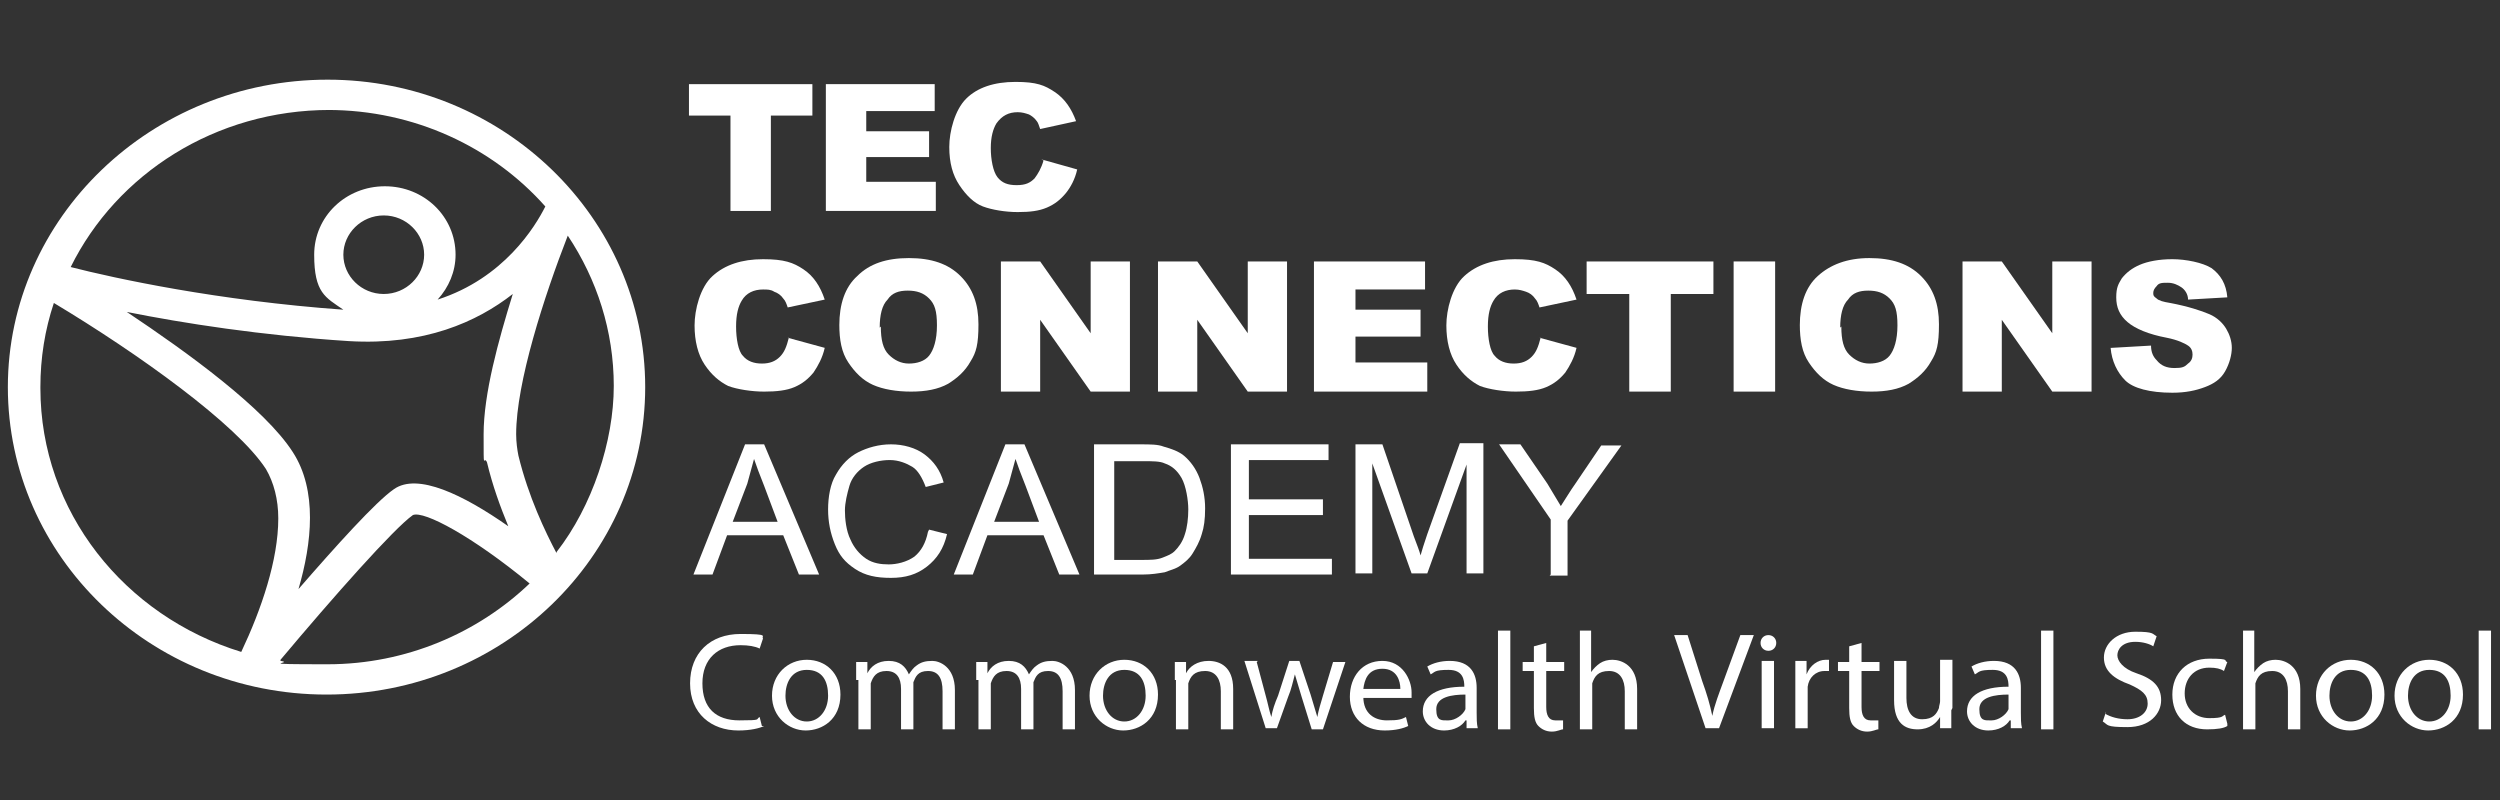 <?xml version="1.0" encoding="UTF-8"?>
<svg id="Layer_1" xmlns="http://www.w3.org/2000/svg" version="1.1" viewBox="0 0 222.8 71.3">
  <rect x="0" y="0" width="222.8" height="71.3" fill="#333333" stroke="none"/>
  <!-- Generator: Adobe Illustrator 29.2.1, SVG Export Plug-In . SVG Version: 2.1.0 Build 116)  -->
  <defs>
    <style>
      .st0 {
        fill: #fff;
      }
    </style>
  </defs>
  <g id="Final">
    <g>
      <path class="st0" d="M68.1,64.7c-.4.2-1.2.4-2.3.4-2.4,0-4.3-1.5-4.3-4.2s1.8-4.4,4.5-4.4,1.8.2,2,.4l-.3.9c-.4-.2-1-.3-1.7-.3-2,0-3.4,1.2-3.4,3.4s1.2,3.3,3.3,3.3,1.4-.1,1.8-.3l.2.8h0Z"/>
      <path class="st0" d="M74.9,61.9c0,2.2-1.6,3.2-3.1,3.2s-3-1.2-3-3.1,1.4-3.2,3.1-3.2,3,1.2,3,3.1ZM70,62c0,1.3.8,2.3,1.9,2.3s1.9-1,1.9-2.3-.5-2.3-1.9-2.3-1.9,1.2-1.9,2.3Z"/>
      <path class="st0" d="M76.3,60.6c0-.6,0-1.1,0-1.6h1v1h0c.3-.6.9-1.1,1.9-1.1s1.5.5,1.8,1.2h0c.2-.3.4-.6.7-.8.4-.3.8-.4,1.4-.4s2,.5,2,2.6v3.5h-1.1v-3.4c0-1.2-.4-1.8-1.3-1.8s-1.1.5-1.3,1c0,.2,0,.3,0,.5v3.7h-1.1v-3.6c0-1-.4-1.6-1.3-1.6s-1.2.5-1.4,1.1c0,.2,0,.3,0,.5v3.6h-1.1v-4.4h0Z"/>
      <path class="st0" d="M87,60.6c0-.6,0-1.1,0-1.6h1v1h0c.3-.6.9-1.1,1.9-1.1s1.5.5,1.8,1.2h0c.2-.3.4-.6.7-.8.4-.3.8-.4,1.4-.4s2,.5,2,2.6v3.5h-1.1v-3.4c0-1.2-.4-1.8-1.3-1.8s-1.1.5-1.3,1c0,.2,0,.3,0,.5v3.7h-1.1v-3.6c0-1-.4-1.6-1.3-1.6s-1.2.5-1.4,1.1c0,.2,0,.3,0,.5v3.6h-1.1v-4.4h0Z"/>
      <path class="st0" d="M103.2,61.9c0,2.2-1.6,3.2-3.1,3.2s-3-1.2-3-3.1,1.4-3.2,3.1-3.2,3,1.2,3,3.1ZM98.3,62c0,1.3.8,2.3,1.9,2.3s1.9-1,1.9-2.3-.5-2.3-1.9-2.3-1.9,1.2-1.9,2.3Z"/>
      <path class="st0" d="M104.7,60.6c0-.6,0-1.1,0-1.6h1v1h0c.3-.6,1-1.1,2-1.1s2.2.5,2.2,2.5v3.6h-1.1v-3.4c0-1-.4-1.8-1.4-1.8s-1.3.5-1.5,1.1c0,.1,0,.3,0,.5v3.6h-1.1v-4.4h0Z"/>
      <path class="st0" d="M112,59l.8,3c.2.7.3,1.3.5,1.9h0c.1-.6.3-1.2.6-1.9l1-3.1h.9l1,3c.2.7.4,1.3.6,2h0c.1-.6.3-1.2.5-1.9l.9-3h1.1l-2,6h-1l-.9-2.9c-.2-.7-.4-1.3-.6-2h0c-.2.7-.3,1.3-.6,2l-1,2.8h-1l-1.9-6h1.2Z"/>
      <path class="st0" d="M121.5,62.1c0,1.5,1,2.1,2.1,2.1s1.3-.1,1.7-.3l.2.8c-.4.2-1.1.4-2.1.4-1.9,0-3.1-1.2-3.1-3s1.1-3.2,2.9-3.2,2.6,1.7,2.6,2.8,0,.4,0,.5h-4.4,0ZM124.8,61.4c0-.7-.3-1.8-1.6-1.8s-1.6,1-1.7,1.8h3.3Z"/>
      <path class="st0" d="M130.7,64.9v-.7h-.1c-.3.5-1,.9-1.9.9-1.2,0-1.9-.8-1.9-1.7,0-1.4,1.3-2.2,3.7-2.2h0c0-.6-.1-1.5-1.4-1.5s-1.2.2-1.6.4l-.3-.7c.5-.3,1.2-.5,2-.5,1.9,0,2.4,1.2,2.4,2.4v2.2c0,.5,0,1,.1,1.4h-1ZM130.6,61.9c-1.2,0-2.6.2-2.6,1.3s.5,1,1.1,1,1.3-.5,1.5-1c0-.1,0-.2,0-.3v-1h0Z"/>
      <path class="st0" d="M133.5,56.2h1.1v8.8h-1.1v-8.8Z"/>
      <path class="st0" d="M137.8,57.3v1.7h1.6v.8h-1.6v3.2c0,.7.2,1.2.8,1.2s.5,0,.7,0v.8c-.2,0-.5.2-1,.2s-.9-.2-1.2-.5c-.3-.3-.4-.8-.4-1.6v-3.3h-1v-.8h1v-1.4l1.1-.3h0Z"/>
      <path class="st0" d="M140.7,56.2h1.1v3.7h0c.2-.3.5-.6.8-.8.3-.2.7-.3,1.1-.3.8,0,2.2.5,2.2,2.6v3.6h-1.1v-3.4c0-1-.4-1.8-1.4-1.8s-1.3.5-1.5,1.1c0,.2,0,.3,0,.5v3.6h-1.1v-8.8Z"/>
      <path class="st0" d="M152,64.9l-2.8-8.3h1.2l1.3,4.1c.4,1.1.7,2.1.9,3.1h0c.2-1,.6-2,1-3.1l1.5-4.1h1.2l-3.1,8.3h-1.2Z"/>
      <path class="st0" d="M158.3,57.3c0,.4-.3.7-.7.7s-.7-.3-.7-.7.3-.7.7-.7.7.3.7.7h0ZM157,64.9v-6h1.1v6h-1.1Z"/>
      <path class="st0" d="M160,60.8c0-.7,0-1.3,0-1.9h1v1.2h0c.3-.8,1-1.3,1.7-1.3s.2,0,.3,0v1c-.1,0-.2,0-.4,0-.8,0-1.4.6-1.5,1.4,0,.2,0,.3,0,.5v3.2h-1.1v-4.1h0Z"/>
      <path class="st0" d="M165.9,57.3v1.7h1.6v.8h-1.6v3.2c0,.7.2,1.2.8,1.2s.5,0,.7,0v.8c-.2,0-.5.2-1,.2s-.9-.2-1.2-.5c-.3-.3-.4-.8-.4-1.6v-3.3h-1v-.8h1v-1.4l1.1-.3h0Z"/>
      <path class="st0" d="M173.9,63.3c0,.6,0,1.2,0,1.6h-1v-1h0c-.3.5-.9,1.1-2,1.1s-2.1-.5-2.1-2.6v-3.5h1.1v3.3c0,1.1.4,1.9,1.4,1.9s1.3-.5,1.5-1c0-.2.1-.4.1-.6v-3.7h1.1v4.3h0Z"/>
      <path class="st0" d="M179.2,64.9v-.7h-.1c-.3.5-1,.9-1.9.9-1.2,0-1.9-.8-1.9-1.7,0-1.4,1.3-2.2,3.7-2.2h0c0-.6-.1-1.5-1.4-1.5s-1.2.2-1.6.4l-.3-.7c.5-.3,1.2-.5,2-.5,1.9,0,2.4,1.2,2.4,2.4v2.2c0,.5,0,1,.1,1.4h-1ZM179,61.9c-1.2,0-2.6.2-2.6,1.3s.5,1,1.1,1,1.3-.5,1.5-1c0-.1,0-.2,0-.3v-1h0Z"/>
      <path class="st0" d="M181.9,56.2h1.1v8.8h-1.1v-8.8Z"/>
      <path class="st0" d="M187.6,63.6c.5.3,1.2.5,2,.5,1.1,0,1.8-.6,1.8-1.4s-.5-1.2-1.6-1.7c-1.4-.5-2.3-1.2-2.3-2.4s1.1-2.3,2.8-2.3,1.5.2,1.9.4l-.3.9c-.3-.2-.9-.4-1.6-.4-1.2,0-1.6.7-1.6,1.2s.5,1.2,1.7,1.6c1.5.5,2.2,1.2,2.2,2.4s-1,2.4-3,2.4-1.7-.2-2.2-.5l.3-.9h0Z"/>
      <path class="st0" d="M198.5,64.7c-.3.2-.9.3-1.8.3-1.9,0-3.1-1.2-3.1-3.1s1.3-3.2,3.3-3.2,1.2.2,1.6.3l-.3.8c-.3-.2-.7-.3-1.3-.3-1.4,0-2.2,1-2.2,2.3s.9,2.2,2.2,2.2,1.1-.2,1.4-.3l.2.8h0Z"/>
      <path class="st0" d="M199.8,56.2h1.1v3.7h0c.2-.3.5-.6.8-.8.3-.2.7-.3,1.1-.3.8,0,2.2.5,2.2,2.6v3.6h-1.1v-3.4c0-1-.4-1.8-1.4-1.8s-1.3.5-1.5,1.1c0,.2,0,.3,0,.5v3.6h-1.1v-8.8Z"/>
      <path class="st0" d="M212.5,61.9c0,2.2-1.6,3.2-3.1,3.2s-3-1.2-3-3.1,1.4-3.2,3.1-3.2,3,1.2,3,3.1h0ZM207.6,62c0,1.3.8,2.3,1.9,2.3s1.9-1,1.9-2.3-.5-2.3-1.9-2.3-1.9,1.2-1.9,2.3Z"/>
      <path class="st0" d="M219.5,61.9c0,2.2-1.6,3.2-3.1,3.2s-3-1.2-3-3.1,1.4-3.2,3.1-3.2,3,1.2,3,3.1h0ZM214.6,62c0,1.3.8,2.3,1.9,2.3s1.9-1,1.9-2.3-.5-2.3-1.9-2.3-1.9,1.2-1.9,2.3Z"/>
      <path class="st0" d="M220.9,56.2h1.1v8.8h-1.1v-8.8Z"/>
    </g>
    <g>
      <path class="st0" d="M61.4,7.5h11v2.8h-3.7v8.5h-3.6v-8.5h-3.7v-2.8h0Z"/>
      <path class="st0" d="M73.6,7.5h9.7v2.4h-6.1v1.8h5.6v2.3h-5.6v2.2h6.2v2.6h-9.8V7.5h0Z"/>
      <path class="st0" d="M92.8,14.2l3.2.9c-.2.9-.6,1.6-1,2.1-.5.6-1,1-1.7,1.3s-1.5.4-2.6.4-2.3-.2-3.1-.5-1.5-1-2.1-1.9c-.6-.9-.9-2-.9-3.4s.5-3.3,1.5-4.3c1-1,2.5-1.5,4.4-1.5s2.6.3,3.5.9,1.5,1.5,1.9,2.6l-3.2.7c-.1-.3-.2-.6-.3-.7-.2-.3-.5-.5-.7-.6-.3-.1-.6-.2-1-.2-.8,0-1.4.3-1.9,1-.3.5-.5,1.2-.5,2.2s.2,2.1.6,2.6c.4.5.9.7,1.7.7s1.2-.2,1.6-.6c.3-.4.6-.9.8-1.6h0Z"/>
    </g>
    <path class="st0" d="M29.2,7.1C13.5,7.1.7,19.4.7,34.5s12.7,27.4,28.4,27.4,28.4-12.3,28.4-27.4S44.8,7.1,29.2,7.1M49.6,49.3c-1-1.9-2.5-5-3.4-8.7-.1-.5-.2-1.2-.2-1.9,0-4.6,2.5-12.3,4.6-17.7,2.6,3.9,4.1,8.5,4.1,13.4s-1.9,10.7-5.1,14.8M29.2,9.8c7.7,0,14.7,3.3,19.4,8.6-.9,1.8-3.7,6.4-9.6,8.3,1-1.1,1.6-2.5,1.6-4,0-3.4-2.8-6.1-6.3-6.1s-6.3,2.7-6.3,6.1,1,3.8,2.6,4.9c-11.2-.8-20.4-2.8-24.3-3.8,4.1-8.3,12.9-14,23.1-14M43.4,41.2c.5,2.1,1.2,4,1.9,5.7-4-2.8-8.1-4.8-10.2-3.3-1.6,1.1-5.2,5.1-8.5,8.9,1.2-4.1,1.7-8.8-.5-12.2-2.5-3.9-9.4-8.9-14.8-12.5,5,1,12,2.1,19.8,2.6,6.7.4,11.4-1.7,14.6-4.2-1.3,4.2-2.6,8.9-2.6,12.5s0,1.8.3,2.5M30.6,22.7c0-1.9,1.6-3.5,3.6-3.5s3.6,1.6,3.6,3.5-1.6,3.5-3.6,3.5-3.6-1.6-3.6-3.5M3.6,34.5c0-2.6.4-5.1,1.2-7.5,7.5,4.5,16.3,10.8,18.9,14.8.7,1.2,1.1,2.7,1.1,4.4,0,3.7-1.5,8.1-3.3,11.9-10.4-3.2-17.9-12.5-17.9-23.5M25,58.8c4.7-5.6,10.1-11.7,11.8-12.9,1-.4,5.3,1.9,10.4,6.1-4.6,4.4-11,7.2-18,7.2s-2.8-.1-4.2-.3"/>
    <g>
      <path class="st0" d="M70.2,30.1l3.3.9c-.2.9-.6,1.6-1,2.2-.5.6-1,1-1.7,1.3s-1.6.4-2.7.4-2.4-.2-3.2-.5c-.8-.4-1.5-1-2.1-1.9-.6-.9-.9-2.1-.9-3.5s.5-3.4,1.6-4.4c1.1-1,2.6-1.5,4.5-1.5s2.7.3,3.6.9c.9.6,1.5,1.5,1.9,2.7l-3.3.7c-.1-.3-.2-.6-.4-.8-.2-.3-.5-.5-.8-.6-.3-.2-.6-.2-1-.2-.8,0-1.5.3-1.9,1-.3.5-.5,1.2-.5,2.3s.2,2.2.6,2.6c.4.5,1,.7,1.7.7s1.2-.2,1.6-.6.6-.9.8-1.7h0Z"/>
      <path class="st0" d="M74.8,29c0-1.9.5-3.4,1.6-4.4,1.1-1.1,2.6-1.6,4.6-1.6s3.5.5,4.6,1.6,1.6,2.5,1.6,4.3-.2,2.5-.7,3.3c-.5.9-1.2,1.5-2,2-.9.5-2,.7-3.3.7s-2.5-.2-3.4-.6c-.9-.4-1.6-1.1-2.2-2-.6-.9-.8-2-.8-3.4h0ZM78.5,29.1c0,1.2.2,2,.7,2.5.5.5,1.1.8,1.8.8s1.4-.2,1.8-.7c.4-.5.7-1.4.7-2.7s-.2-1.9-.7-2.4c-.5-.5-1.1-.7-1.9-.7s-1.4.2-1.8.8c-.5.5-.7,1.4-.7,2.5h0Z"/>
      <path class="st0" d="M89.2,23.3h3.5l4.5,6.4v-6.4h3.5v11.6h-3.5l-4.5-6.4v6.4h-3.5s0-11.6,0-11.6Z"/>
      <path class="st0" d="M103.2,23.3h3.5l4.5,6.4v-6.4h3.5v11.6h-3.5l-4.5-6.4v6.4h-3.5s0-11.6,0-11.6Z"/>
      <path class="st0" d="M117.1,23.3h9.9v2.5h-6.2v1.8h5.8v2.4h-5.8v2.3h6.4v2.6h-10.1v-11.6h0Z"/>
      <path class="st0" d="M137.2,30.1l3.3.9c-.2.9-.6,1.6-1,2.2-.5.6-1,1-1.7,1.3s-1.6.4-2.7.4-2.4-.2-3.2-.5c-.8-.4-1.5-1-2.1-1.9s-.9-2.1-.9-3.5.5-3.4,1.6-4.4c1.1-1,2.6-1.5,4.5-1.5s2.7.3,3.6.9c.9.6,1.5,1.5,1.9,2.7l-3.3.7c-.1-.3-.2-.6-.4-.8-.2-.3-.5-.5-.8-.6s-.6-.2-1-.2c-.8,0-1.5.3-1.9,1-.3.5-.5,1.2-.5,2.3s.2,2.2.6,2.6c.4.5,1,.7,1.7.7s1.2-.2,1.6-.6.6-.9.8-1.7h0Z"/>
      <path class="st0" d="M141.4,23.3h11.3v2.9h-3.8v8.7h-3.7v-8.7h-3.8s0-2.9,0-2.9Z"/>
      <path class="st0" d="M154.5,23.3h3.7v11.6h-3.7v-11.6Z"/>
      <path class="st0" d="M160.4,29c0-1.9.5-3.4,1.6-4.4s2.6-1.6,4.6-1.6,3.5.5,4.6,1.6,1.6,2.5,1.6,4.3-.2,2.5-.7,3.3c-.5.9-1.2,1.5-2,2-.9.5-2,.7-3.3.7s-2.5-.2-3.4-.6c-.9-.4-1.6-1.1-2.2-2-.6-.9-.8-2-.8-3.4h0ZM164.1,29.1c0,1.2.2,2,.7,2.5.5.5,1.1.8,1.8.8s1.4-.2,1.8-.7c.4-.5.7-1.4.7-2.7s-.2-1.9-.7-2.4c-.5-.5-1.1-.7-1.9-.7s-1.4.2-1.8.8c-.5.5-.7,1.4-.7,2.5h0Z"/>
      <path class="st0" d="M174.9,23.3h3.5l4.5,6.4v-6.4h3.5v11.6h-3.5l-4.5-6.4v6.4h-3.5v-11.6h0Z"/>
      <path class="st0" d="M188.2,31l3.5-.2c0,.6.2,1,.5,1.3.4.5.9.7,1.6.7s.9-.1,1.2-.4c.3-.2.4-.5.4-.8s-.1-.6-.4-.8-.9-.5-1.9-.7c-1.6-.3-2.8-.8-3.5-1.4-.7-.6-1-1.3-1-2.2s.2-1.2.5-1.7c.4-.5.9-.9,1.6-1.2.7-.3,1.7-.5,2.9-.5s2.7.3,3.5.8c.8.6,1.3,1.4,1.4,2.6l-3.5.2c0-.5-.3-.9-.6-1.1-.3-.2-.7-.4-1.2-.4s-.8,0-1,.3c-.2.2-.3.4-.3.6s0,.3.3.5c.2.2.6.3,1.2.4,1.6.3,2.8.7,3.5,1s1.2.8,1.5,1.3c.3.5.5,1.1.5,1.7s-.2,1.4-.6,2.1-1,1.1-1.8,1.4c-.8.3-1.7.5-2.9.5-2,0-3.5-.4-4.2-1.1s-1.2-1.7-1.3-2.9h0Z"/>
    </g>
    <g>
      <path class="st0" d="M61.8,51.2l4.6-11.6h1.7l4.9,11.6h-1.8l-1.4-3.5h-5l-1.3,3.5h-1.7,0ZM65.2,46.5h4.1l-1.2-3.2c-.4-1-.7-1.8-.9-2.4-.2.7-.4,1.5-.6,2.2l-1.3,3.4h0Z"/>
      <path class="st0" d="M82.8,47.2l1.6.4c-.3,1.3-.9,2.2-1.8,2.9s-1.9,1-3.2,1-2.3-.2-3.2-.8-1.4-1.2-1.8-2.2c-.4-1-.6-2-.6-3.1s.2-2.3.7-3.1c.5-.9,1.2-1.6,2-2s1.8-.7,2.9-.7,2.2.3,3,.9,1.4,1.4,1.7,2.5l-1.6.4c-.3-.8-.7-1.5-1.2-1.8s-1.2-.6-2-.6-1.7.2-2.3.6-1.1,1-1.3,1.7c-.2.7-.4,1.5-.4,2.2s.1,1.8.5,2.6c.3.7.8,1.3,1.4,1.7.6.4,1.3.5,2,.5s1.6-.2,2.3-.7c.6-.5,1-1.2,1.2-2.2h0Z"/>
      <path class="st0" d="M85,51.2l4.6-11.6h1.7l4.9,11.6h-1.8l-1.4-3.5h-5l-1.3,3.5h-1.7,0ZM88.5,46.5h4.1l-1.2-3.2c-.4-1-.7-1.8-.9-2.4-.2.7-.4,1.5-.6,2.2l-1.3,3.4h0Z"/>
      <path class="st0" d="M97.5,51.2v-11.6h4.1c.9,0,1.6,0,2.1.2.7.2,1.3.4,1.8.8.6.5,1.1,1.2,1.4,2,.3.8.5,1.7.5,2.7s-.1,1.7-.3,2.3c-.2.7-.5,1.2-.8,1.7s-.7.8-1.1,1.1-.9.4-1.4.6c-.6.1-1.2.2-1.9.2h-4.3ZM99.1,49.9h2.6c.8,0,1.4,0,1.9-.2s.8-.3,1.1-.6.7-.8.9-1.5c.2-.6.3-1.4.3-2.2s-.2-2.1-.6-2.8-.9-1.1-1.5-1.3c-.4-.2-1.1-.2-2-.2h-2.5v8.8h0Z"/>
      <path class="st0" d="M109.7,51.2v-11.6h8.7v1.4h-7.1v3.5h6.6v1.4h-6.6v3.9h7.4v1.4s-8.9,0-8.9,0Z"/>
      <path class="st0" d="M120.8,51.2v-11.6h2.4l2.8,8.2c.3.8.5,1.3.6,1.7.1-.4.3-1,.6-1.9l2.9-8.1h2.1v11.6h-1.5v-9.7l-3.5,9.7h-1.4l-3.5-9.8v9.8h-1.5Z"/>
      <path class="st0" d="M138.2,51.2v-4.9l-4.6-6.7h1.9l2.4,3.5c.4.7.8,1.3,1.2,2,.4-.6.8-1.3,1.3-2l2.3-3.4h1.8l-4.8,6.7v4.9h-1.6,0Z"/>
    </g>
  </g>
</svg>